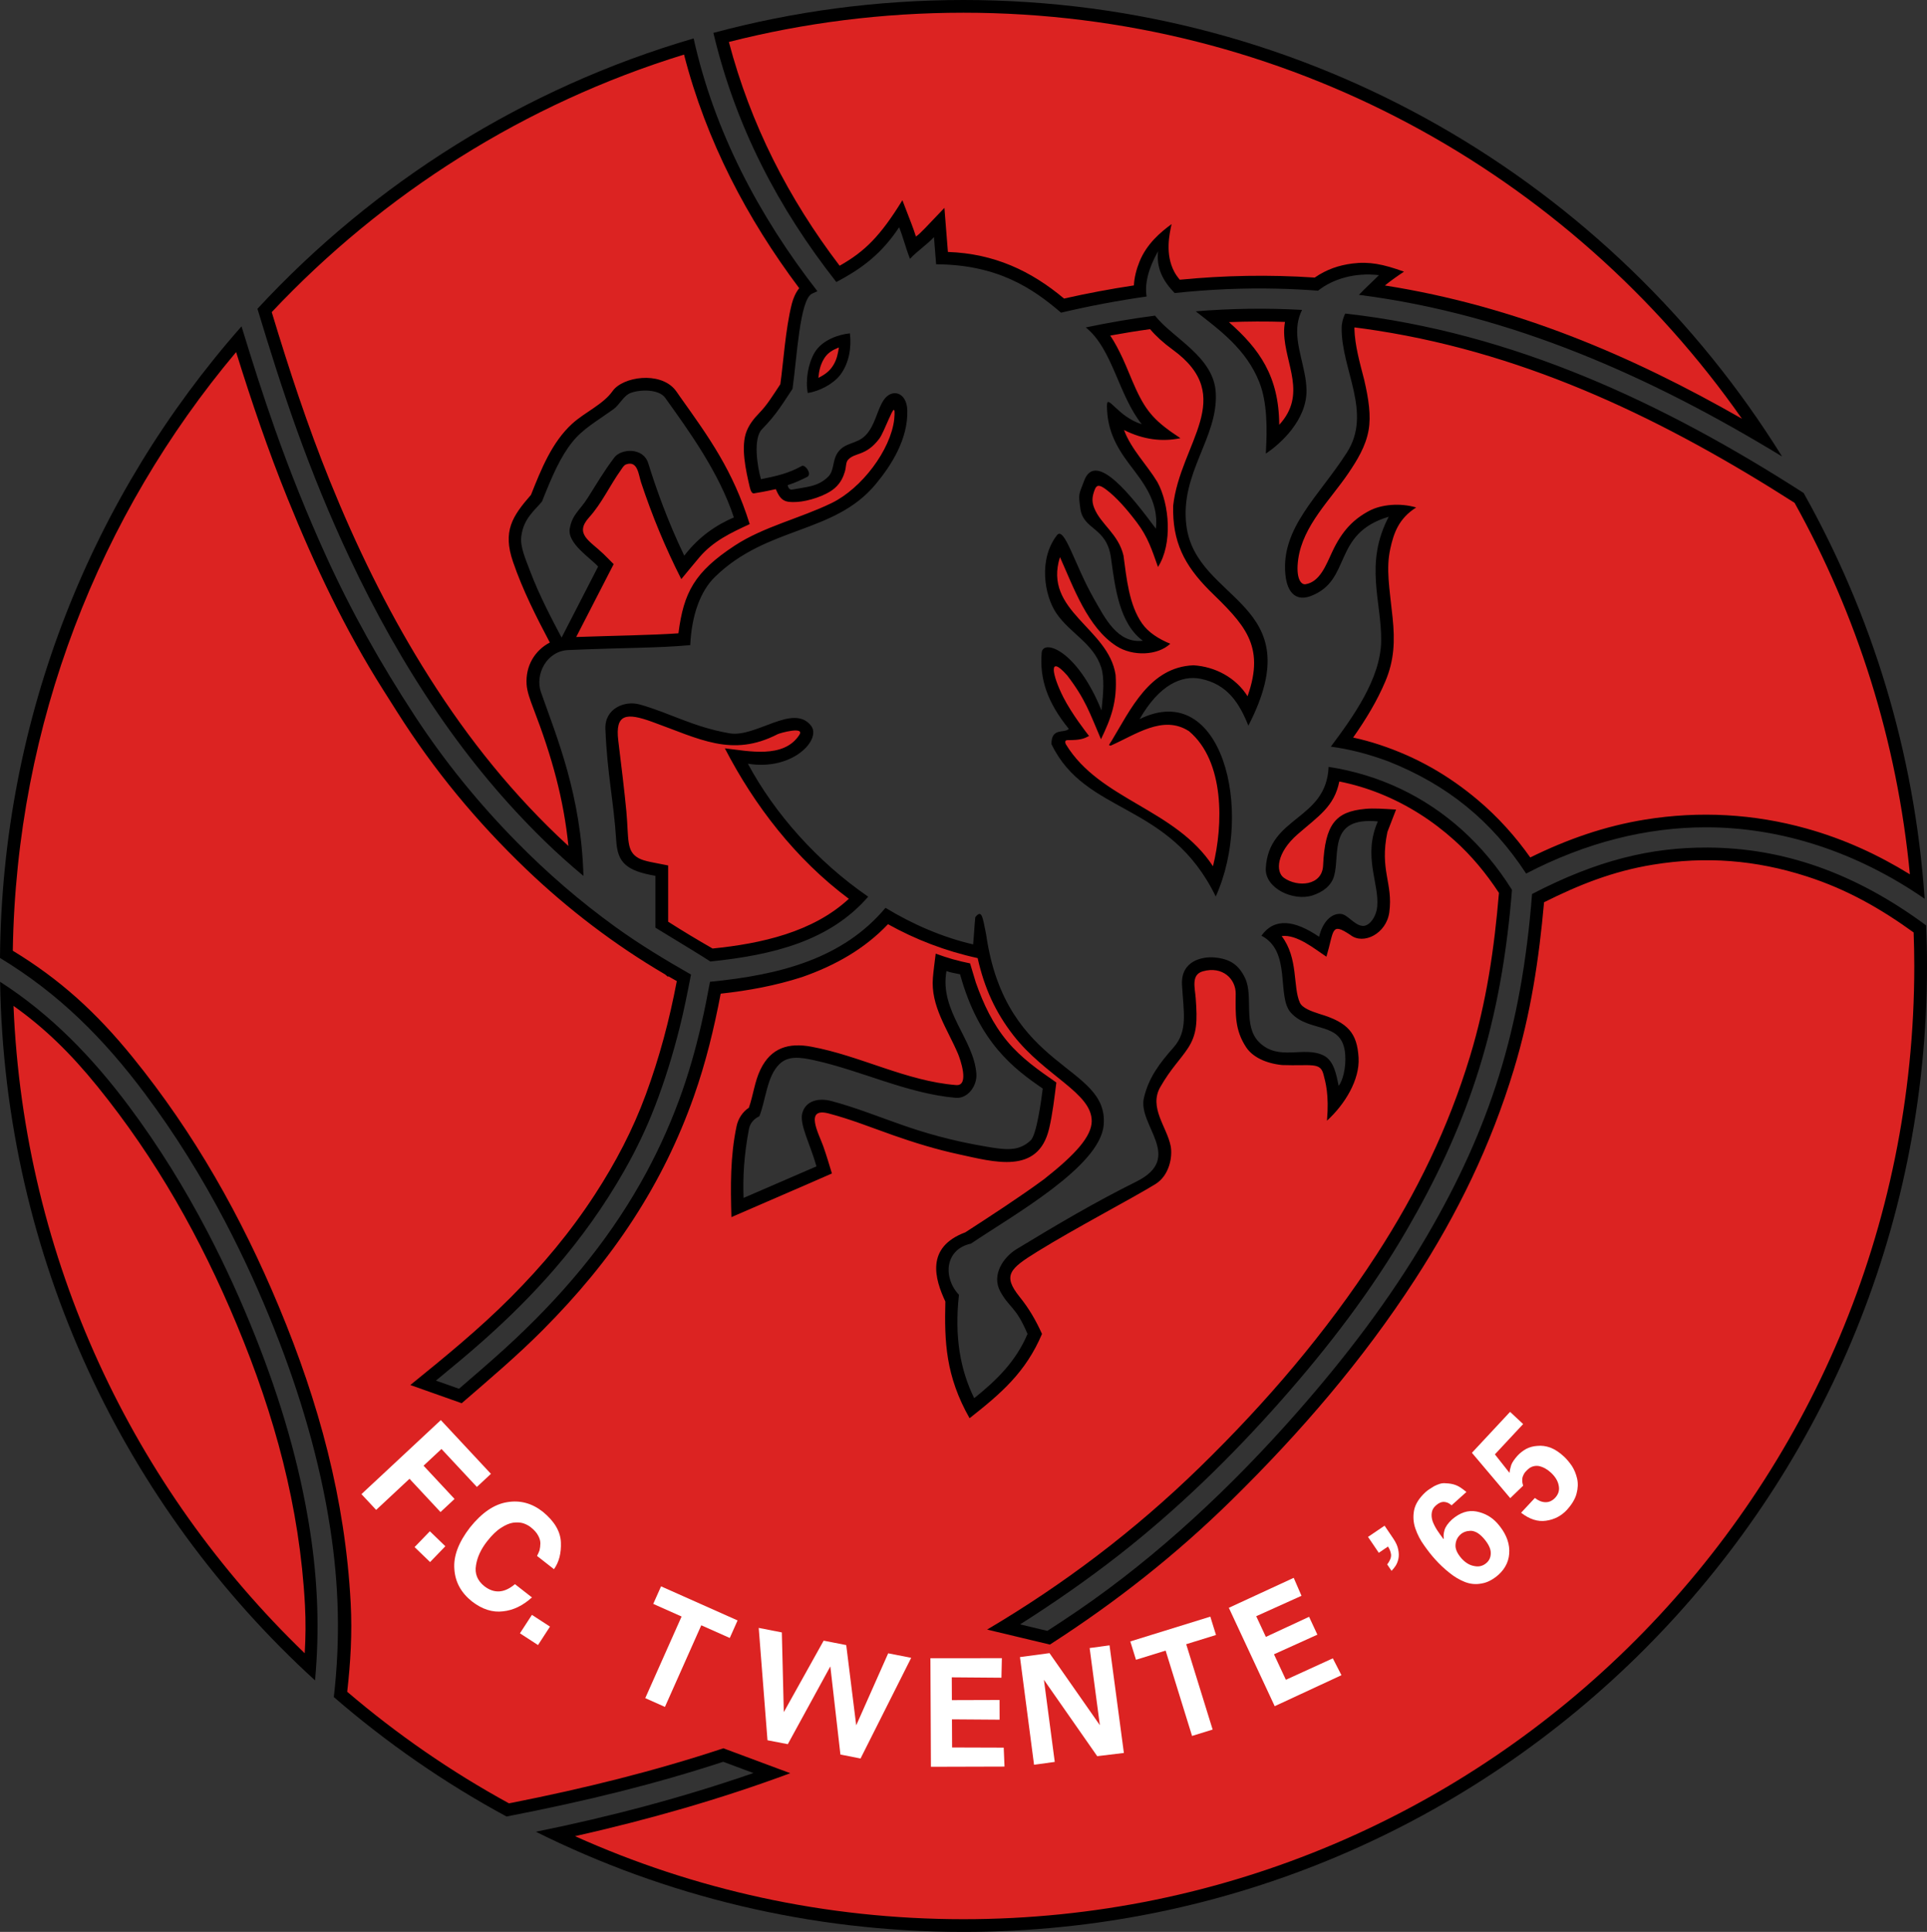 <?xml version="1.0" encoding="utf-8"?>
<!-- Generator: Adobe Illustrator 13.0.2, SVG Export Plug-In . SVG Version: 6.00 Build 14948)  -->
<!DOCTYPE svg PUBLIC "-//W3C//DTD SVG 1.0//EN" "http://www.w3.org/TR/2001/REC-SVG-20010904/DTD/svg10.dtd">
<svg version="1.0" id="Ebene_1" xmlns="http://www.w3.org/2000/svg" xmlns:xlink="http://www.w3.org/1999/xlink" x="0px" y="0px"
	 width="565.595px" height="566.929px" viewBox="0 0 565.595 566.929" enable-background="new 0 0 565.595 566.929"
	 xml:space="preserve">
<rect x="0" y="0" width="565.595" height="566.929" fill="#333333" stroke="none"/>
<path fill-rule="evenodd" clip-rule="evenodd" d="M282.783,0C384.2,0,473.138,53.544,523.049,133.951
	c-38.206-23.272-79.227-41.681-124.188-47.427c1.904-2.019,4.05-3.925,5.875-5.779c-7.132-0.825-13.508,1.109-17.888,4.559
	c-3.927-0.295-7.885-0.495-11.875-0.589c-10.222-0.24-20.277,0.221-30.201,1.283c-3.35-3.456-5.438-7.236-4.863-12.281
	c-2.893,5.141-3.957,9.545-3.37,13.3c-8.447,1.187-16.809,2.788-25.114,4.737c-8.51-7.309-18.722-14.077-36.659-14.202
	c-0.213-2.767-0.427-5.214-0.639-7.982c-1.917,2.129-5.112,4.257-7.029,6.385c-1.277-3.193-1.915-6.064-3.191-9.258
	c-4.952,7.433-10.411,11.86-18.435,16.06c-16.922-21.507-29.563-45.591-36.082-73.108C232.795,3.354,257.396,0,282.783,0L282.783,0z
	 M249.458,97.826c-3.141,0.309-8.121,1.846-10.378,5.667c-1.902,3.222-2.696,8.092-2,11.819c3.437-0.472,7.621-2.724,9.584-5.352
	C249.178,106.598,249.97,102.03,249.458,97.826L249.458,97.826z M281.792,285.912c5.513,20.047,15.831,27.74,24.268,33.529
	c-0.451,3.633-1.825,13.549-3.516,15.176c-1.354,1.301-2.966,2.137-4.699,2.428c-2.535,0.424-5.361-0.061-8.071-0.514
	c-21.776-3.639-30.812-9.369-45.665-13.408c-3.716-1.008-7.585-0.207-8.618,3.504c-0.92,3.313,2.34,9.148,4.15,15.652
	c-7.025,3.086-14.372,6.174-21.397,9.26c-0.216-6.01,0.087-12.404,1.595-20.271c0.321-1.672,1.489-2.988,3.034-3.678
	c1.916-4.789,2.192-11.762,5.908-15.332c2.547-2.449,5.939-2.059,10.217-1.117c13.839,3.041,27.366,9.795,41.517,11.02
	c3.526,0.305,6.304-3.488,6.063-7.021c-0.695-10.174-10.874-18.408-8.78-30.184C278.862,285.382,280.567,285.646,281.792,285.912
	L281.792,285.912z M175.554,166.268l-10.719,20.839c-2.589-4.875-6.533-12.332-9.189-19.369c-1.391-3.686-3.01-7.263-2.649-10.286
	c0.618-5.181,3.838-7.586,6.078-10.259c3.032-7.663,5.457-13.196,8.946-17.53c3.078-3.825,7.064-6.013,12.014-9.56
	c1.874-1.341,2.956-4.02,5.12-4.809c2.914-1.065,8.271-1.085,10.079,1.441c6.98,9.751,15.789,21.854,20.163,35.106
	c-5.07,2.186-10.141,5.494-14.561,11.22c-4.854-10.098-8.207-19.539-10.559-27.089c-1.514-4.865-8.028-4.256-9.923-1.764
	c-3.238,4.261-5.297,7.905-7.931,12.022c-2.322,3.63-4.405,4.686-5.187,8.816C166.396,159.471,173.366,163.756,175.554,166.268
	L175.554,166.268z M307.403,478.589l-7.998-1.908c9.984-6.316,19.827-13.178,28.877-20.242
	c16.982-13.26,32.841-28.596,47.754-45.473c14.031-15.875,26.641-32.422,36.774-49.873c17.068-29.396,27.252-57.529,30.738-97.214
	c0.079-0.907,0.153-1.831,0.231-2.746c-8.344-13.366-19.637-23.482-32.889-29.731c-6.538-3.083-13.56-5.23-20.932-6.357
	c-0.682,15.743-17.601,14.37-18.435,29.734c-0.319,5.9,8.111,9.813,13.729,7.98c2.996-0.976,5.507-2.801,6.326-5.729
	c1.806-6.442-1.864-17.395,12.834-15.982c-4.479,10.211,0.461,18.144-0.188,25.011c-0.296,3.119-2.37,5.802-4.283,5.648
	c-2.481-0.199-4.361-3.344-6.385-3.514c-2.65-0.224-5.313,2.171-6.389,6.705c-7.241-4.912-13.097-5.657-16.925-0.316
	c8.972,4.656,4.337,17.86,8.647,22.606c5.547,6.104,15.155,2.203,15.941,12.209c0.31,3.941-0.744,7.77-1.916,9.254
	c-0.637-2.982-1.289-7.393-4.471-8.941c-5.818-2.832-13.097,1.803-18.839-3.834c-4.925-4.836-1.594-13.451-4.154-18.844
	c-1.898-3.998-4.535-5.642-8.94-6.063c-3.521-0.337-9.96,0.941-9.58,7.989c0.43,7.963,1.839,13.543-2.502,18.445
	c-4.132,4.668-7.276,8.84-8.674,14.764c-1.91,8.098,11.967,17.52-2.236,24.586c-12.319,6.129-23.233,12.584-35.125,19.797
	c-3.892,2.361-7.459,7.6-4.791,12.455c2.707,4.924,4.576,4.352,7.983,12.449c-3.407,8.041-9.049,13.576-15.647,18.846
	c-4.047-8.191-5.86-17.986-4.473-30.34c-4.688-4.898-4.262-13.314,3.515-15.01c12.452-8.4,37.905-22.592,38.959-34.801
	c1.544-17.881-28.747-15.699-34.49-55.888c-1.067-5.334-1.277-7.464-3.191-5.111c-0.214,1.916-0.427,6.073-0.639,7.989
	c-8.954-2.086-17.632-5.829-25.718-10.729c-12.445,14.858-30.899,19.707-51.513,21.697c-0.769,4.199-1.606,8.393-2.563,12.555
	c-1.737,7.551-3.842,14.922-6.53,22.189c-3.143,8.498-6.916,16.623-11.384,24.475c-5.045,8.863-10.818,17.146-17.302,25.018
	c-6.909,8.389-14.44,16.135-22.473,23.447c-4.393,4.002-8.915,7.865-13.414,11.748l-6.775-2.398l0.565-0.461
	c4.428-3.639,8.848-7.299,13.136-11.1c7.473-6.625,14.526-13.586,21.067-21.137c7.801-9.004,14.64-18.566,20.531-28.922
	c3.497-6.146,6.521-12.451,9.058-19.053c2.889-7.518,5.237-15.172,7.195-22.984c1.287-5.131,2.313-10.303,3.314-15.498
	c-7.689-4.378-15.136-8.875-22.306-14.063c-10.322-7.467-19.8-15.656-28.739-24.73c-11.271-11.441-21.246-23.696-30.04-37.137
	c-9.954-15.214-18.66-30.647-26.175-47.207c-5.472-12.06-10.405-24.347-14.819-36.833c-3.534-9.995-6.749-20.102-9.847-30.24
	C27.263,145.232,0.578,210.058,0,281.113c17.319,10.484,30.463,23.662,42.569,39.869c8.91,11.928,16.687,24.488,23.595,37.676
	c5.372,10.254,10.138,20.766,14.412,31.523c7.466,18.799,13.271,38.309,16.349,58.32c2.571,16.713,2.989,32.674,1.055,49.473
	l-0.004,0.035c15.515,13.439,32.505,25.215,50.689,35.053c23.801-4.613,43.954-9.621,63.6-16.059l8.872,3.305
	c-20.66,7.146-41.98,12.807-63.851,17.227c37.817,18.811,80.425,29.395,125.499,29.395c156.166,0,282.813-126.939,282.813-283.464
	c0-3.992-0.099-7.961-0.268-11.911c-20.928-15.5-42.144-22.759-64.174-22.838c-16.637-0.061-32.371,3.714-51.484,13.634
	c-3.077,39.693-12.409,68.734-30.831,100.308c-10.947,18.76-24.16,35.906-38.098,51.76c-19.098,21.725-40.703,42.041-64.356,58.221
	C313.447,474.648,310.443,476.632,307.403,478.589L307.403,478.589z M390.616,219.104c5.738,0.787,10.955,2.143,16.913,4.339
	c17.287,6.88,30.221,17.346,40.412,32.903c17.611-9.15,35.397-13.586,52.866-13.57c22.109,0.02,44.272,7.282,64.094,20.97
	c-2.953-43.047-15.512-83.452-35.523-119.088c-41.148-26.432-85.28-47.118-134.55-52.643c-0.639,1.333-1.025,2.719-1.042,4.168
	c-0.144,12.273,9.068,24.855,1.549,36.601c-8.261,12.905-19.38,22.114-18.063,35.779c0.585,6.081,3.682,7.743,7.342,6.388
	c12.349-4.575,6.167-18.32,22.995-23.316c-7.235,13.76-2.068,24.856-2.225,36.477C405.237,199.178,397.043,210.499,390.616,219.104
	L390.616,219.104z M382.166,90.946c-10.499-0.591-20.899-0.419-31.203,0.415c6.777,5.319,14.841,11.054,18.688,20.867
	c2.28,5.821,2.335,13.457,1.872,20.885c4.428-2.92,12.03-9.918,11.953-18.554c-0.06-6.575-3.546-13.273-2.576-19.625
	C381.111,93.552,381.539,92.212,382.166,90.946L382.166,90.946z M339.012,92.628c-6.814,0.888-13.591,2.047-20.324,3.456
	c7.915,6.36,9.515,19.72,16.433,28.41c-7.115-2.195-10.236-9.213-10.219-5.432c0.031,6.636,2.371,11.542,6.37,16.873
	c4.001,5.332,8.913,11.055,7.998,19.22c-6.964-9.354-17.689-23.231-21.076-14.043c-1.57,4.265-1.702,3.553-1.117,8.049
	c0.848,6.497,7.754,5.35,9.009,14.546c1.228,8.998,2.492,19.252,9.354,24.331c-7.469,0.854-11.09-6.606-14.433-12.469
	c-5.569-9.771-8.593-21.338-10.793-18.493c-5.473,7.076-3.704,17.717-0.13,22.932c4.053,5.917,10.817,8.738,13.121,15.826
	c1.028,3.162,0.614,7.734,0.097,12.648c-7.24-17.916-17.23-21.033-17.562-16.919c-0.615,7.643,1.593,14.473,7.984,22.351
	c-1.597,1.373-5.113-0.454-5.113,4.444c10.106,20.992,34.598,16.689,48.222,44.726c11.404-25.247,1.718-63.941-22.352-52.045
	c5.802-10.164,12.421-12.935,17.874-11.854c7.992,1.583,11.459,7.29,14.057,13.764c18.861-36.556-15.378-36.087-18.201-58.757
	c-1.916-15.383,9.328-25.651,8.633-38.914C356.287,104.624,344.175,99.256,339.012,92.628L339.012,92.628z M239.917,85.462
	c-17.214-22.137-30.274-46.944-36.331-74.186C153.9,25.787,109.859,53.601,75.563,90.612c3.576,11.837,7.292,23.629,11.464,35.27
	c4.602,12.837,9.749,25.447,15.555,37.787c7.48,15.898,16.016,31.204,25.947,45.705c9.21,13.446,19.518,25.91,31.19,37.293
	c3.715,3.625,7.563,7.07,11.53,10.368c-0.687-23.895-7.889-40.83-12.469-53.913c-1.82-5.197,1.642-12.099,8.051-12.366
	c18.632-0.777,25.313-0.537,35.764-1.44c0.405-8.886,3.032-15.904,7.227-19.999c15.42-15.052,34.965-12.531,47.191-27.221
	c4.648-5.584,9.545-13.293,9.288-21.746c-0.161-5.263-4.501-6.451-6.866-3.039c-2.061,2.974-2.498,7.483-5.39,10.446
	c-2.552,2.616-5.906,2.01-8.021,4.857c-1.861,2.502-0.997,5.426-3.034,7.373c-3.028,2.898-6.302,2.877-10.378,3.665
	c-0.856,0.166-1.224-0.425-1.437-1.276c2.183-0.692,4.126-1.621,5.829-2.471c1.309-0.852-0.585-3.548-1.598-3.196
	c-4.044,2.24-7.369,2.959-12.054,3.917c-1.065-3.672-2.388-11.963,0.321-14.699c4.41-4.455,6.334-7.984,8.94-11.815
	c1.277-8.941,2.107-26.314,5.75-27.945L239.917,85.462L239.917,85.462z M192.376,272.23c5.978,3.666,13.627,8.264,16.127,9.928
	c18.73-1.934,35.113-6.117,46.326-19.023c-14.958-10.275-27.49-24.418-35.312-39.016c13.208,2.147,21.691-7.155,18.524-11.167
	c-5.254-6.657-16.174,3.605-23.95,2.237c-10.841-1.909-17.349-5.939-26.345-8.461c-4.389-1.231-10.302,1.189-10.057,7.188
	c0.546,13.425,2.426,20.894,3.192,32.882c0.4,6.281,2.869,8.734,11.496,10.219V272.23L192.376,272.23z M92.471,493.121
	C36.707,442.238,1.334,369.318,0.03,288.109c14.997,9.637,27.191,22.291,37.809,36.518c8.728,11.695,16.359,24.029,23.116,36.961
	c5.22,9.986,9.883,20.258,14.046,30.729c7.324,18.422,12.943,37.227,15.98,56.838C93.291,464.072,93.819,478.314,92.471,493.121
	L92.471,493.121z"/>
<path fill-rule="evenodd" clip-rule="evenodd" fill="#DC2322" d="M282.783,3.731c94.485,0,177.999,47.094,228.486,119.134
	c-32.464-18.551-66.469-33.053-104.789-39.09c1.877-1.518,3.827-2.875,5.604-4.053c-6.107-2.206-10.207-3.034-15.213-2.383
	c-3.847,0.5-7.482,1.686-10.987,4.119c-13.354-0.903-26.537-0.641-39.601,0.631c-0.664-0.787-1.201-1.552-1.607-2.312
	c-2.756-5.17-1.451-11.087-0.803-14.01c-3.22,2.352-7.303,5.792-9.402,10.977c-0.925,2.286-1.539,4.626-1.662,7.014
	c-6.858,1.028-13.689,2.319-20.5,3.856c-9.727-8.155-20.512-13.197-34.088-13.681l-1.025-12.93
	c-5.111,5.311-7.025,7.537-8.362,8.406c-0.863-2.74-1.468-4.114-3.973-10.652c-6.473,10.543-11.078,15.079-18.419,19.223
	c-15.063-19.766-26.139-41.513-32.511-65.667C235.955,6.706,259.019,3.731,282.783,3.731L282.783,3.731z M246.225,101.956
	c-1.855,0.758-3.289,1.553-4.343,3.265c-1.08,1.755-1.501,3.625-1.679,5.666c1.934-0.967,3.394-2.021,4.477-3.883
	C245.629,105.373,245.938,103.821,246.225,101.956L246.225,101.956z M286.428,288.365c2.239,6.303,4.945,12.096,9.262,17.262
	c4.092,4.898,9.156,8.434,14.358,12.039c-0.568,4.432-1.096,9.238-2.136,13.59c-3.243,13.57-16.194,9.705-26.533,7.469
	c-6.588-1.424-13.054-3.41-19.33-5.623c-6.273-2.213-12.365-4.658-18.834-6.354c-7.276-1.906-2.825,6.107-1.599,9.559
	c0.945,2.654,1.737,5.352,2.56,8.051c-9.809,4.324-19.677,8.521-29.5,12.813c-0.259-9.035-0.361-17.816,1.52-26.717
	c0.455-2.154,1.747-4.172,3.604-5.385c1.3-3.689,1.674-7.629,3.392-11.197c3.107-6.461,8.339-7.936,14.927-6.721
	c14.394,2.652,27.819,10.092,42.503,11.268c4.096,0.328,1.111-7.875,0.563-9.174c-3.065-7.236-8.065-14.033-7.369-22.332
	c0.199-2.361,0.547-4.709,0.821-7.064c3.747,1.354,6.291,2.083,10.087,2.859L286.428,288.365L286.428,288.365z M326.102,217.619
	l-0.612,1.033l0.488,0.166c7.258-3.165,15.402-9.214,23.027-4.232c10.513,8.855,10.04,27.539,7.014,39.62
	c-11.022-16.904-33.248-19.442-43.165-35.783c-0.042-0.079-0.618-1.239,0.486-1.231c3.82,0.027,4.88-0.455,6.312-1.213
	c-0.82-1.046-5.097-6.539-7.523-11.31c-3.305-6.497-4.61-12.901,1.082-6.499c5.407,7.079,6.621,11.013,9.942,18.76
	c2.907-6.066,4.818-10.916,4.289-18.872c-2.058-13.791-21.356-18.733-16.328-34.567c3.979,8.854,8.108,20.675,16.577,26.106
	c4.813,3.087,12.104,2.788,15.792-0.681c-3.403-1.417-6.384-3.284-8.255-5.937c-3.832-5.435-4.55-13.159-5.472-19.958
	c-1.503-6.336-6.658-9.135-8.573-13.9c-0.795-1.972-0.63-3.396,0.12-5.39c0.54-1.427,1.292-1.613,3.273-0.14
	c3.141,2.333,6.266,5.967,9.119,9.743c3.236,4.283,4.407,8.013,6.188,13.045c4.319-6.708,3.397-18.384-0.168-24.908
	c-3.12-5.151-7.687-9.587-9.808-15.286c5.638,2.852,11.249,3.521,16.559,2.398c-7.187-4.72-9.881-7.509-13.06-14.413
	c-1.464-3.179-2.571-6.178-3.849-8.923c-1.15-2.475-2.334-4.75-3.686-6.769c3.889-0.716,7.784-1.348,11.691-1.885
	c1.682,1.994,3.866,4.003,6.638,6.018c19.11,13.898,2.222,27.317,0.136,45.787c-0.246,10.579,3.239,17.38,10.517,24.751
	c10.177,9.946,16.676,16.074,11.317,31.167c-3.42-5.472-9.532-8.698-15.875-9.082c-12.849,0.521-18.391,12.851-24.204,22.474
	L326.102,217.619L326.102,217.619z M308.158,482.605l-18.426-4.398c22.271-13.164,43.107-28.824,62.46-47.684
	c19.483-18.988,36.987-39.443,51.816-62.297c11.889-18.322,21.093-37.287,27.45-58.205c4.867-16.02,7.12-31.618,8.502-48.001
	l-0.013-0.022c-3.781-5.736-7.986-10.841-13.095-15.431c-6.403-5.754-13.669-10.394-21.661-13.623
	c-4.002-1.618-8.006-2.798-12.09-3.614c-1.475,7.376-6.091,10.138-12.243,15.505c-6.245,5.447-6.506,11.002-3.993,12.781
	c3.999,2.831,11.2,2.331,11.477-3.609c0.569-12.275,3.737-15.825,12.334-16.632c2.633-0.246,5.194-0.031,9.084,0.197l-2.539,6.564
	c-2.372,11.275,1.729,15.075,0.551,23.596c-0.862,6.244-7.585,9.679-11.434,6.622c-5.767-3.823-4.701-1.375-7.021,6.388
	c-3.264-2.116-8.64-6.646-13.132-6.042c4.951,6.496,3.247,14.888,5.334,19.515c0.719,1.598,3.316,2.527,5.757,3.32
	c8.459,2.5,11.058,5.707,11.482,12.842c0.385,6.443-3.982,13.682-9.278,18.492c0.676-7.693-0.454-11.365-1.022-13.576
	c-0.947-3.678-3.458-2.451-12.159-2.748c-4.831-0.514-8.659-2.367-10.545-5.234c-3.329-5.059-3.116-9.559-3.058-15.678
	c0.042-4.365-3.865-8.212-9.64-6.598c-3.513,0.982-2.328,4.809-2.1,7.881c0.508,6.822,0.413,10.617-2.338,14.768
	c-2.266,3.414-4.985,5.939-8.062,11.324c-3.416,5.979,1.946,11.725,3.044,17.271c0.616,3.109-0.342,8.668-4.488,11.215
	c-6.96,4.271-23.702,13.008-34.771,19.875c-7.977,4.949-10.14,6.895-5.069,13.195c2.782,3.455,4.73,6.83,6.57,10.877
	c-4.79,11.281-11.987,17.445-21.26,24.742c-7.058-12.455-7.394-22.49-7.107-34.25c-3.059-6.529-5.915-15.9,5.866-20.301
	c7.119-4.598,16.314-10.584,23.136-15.619c9.349-7.361,13.885-12.564,13.953-16.943c0.133-8.354-13.735-13.297-23.055-25.328
	c-5.194-6.707-8.456-13.781-10.423-22.584c-9.533-2.073-18.301-5.49-26.313-9.944c-6.869,7.224-15.391,12.07-25.201,15.506
	c-7.853,2.535-15.758,3.98-23.905,4.877c-1.955,10.217-4.348,20.188-7.875,30.152c-4.541,12.832-10.36,24.65-17.768,36.07
	c-7.687,11.85-16.555,22.402-26.509,32.414c-7.585,7.631-15.732,14.514-23.865,21.547l-15.08-5.34
	c10.201-8.275,20.168-16.391,29.434-25.688c9.301-9.334,17.566-19.188,24.751-30.24c6.06-9.322,11.097-18.898,14.936-29.332
	c4.012-10.902,6.929-21.852,9.089-33.273c-0.852-0.475-1.695-0.961-2.541-1.449v0.23l-0.914-0.76
	c-14.631-8.548-28.527-19.163-40.694-30.813c-14.621-14-27.114-29.101-37.938-46.198l-4.081-6.445
	c-11.295-17.839-20.144-36.631-28.069-56.192c-5.731-14.148-10.589-28.468-15.105-42.958C29.279,150.937,4.805,212.12,3.757,278.994
	c13.739,8.349,24.383,17.943,35.205,31.281c18.126,22.342,31.869,46.723,42.926,73.246c11.735,28.148,19.42,56.385,21.043,86.918
	c0.476,8.959-0.051,17.434-1.021,26.02c14.603,12.469,30.502,23.457,47.469,32.732l0.945-0.174
	c21.074-4.174,41.703-9.25,61.997-15.973l19.631,7.311c-20.703,7.678-41.708,13.646-63.171,18.482
	c34.808,15.648,73.387,24.361,114.001,24.361c154.105,0,279.082-125.268,279.082-279.734c0-3.293-0.076-6.569-0.191-9.835
	c-9.644-6.957-19.479-12.623-31.445-16.468c-14.957-4.805-29.546-5.947-45.058-3.419c-11.795,1.922-21.772,5.929-31.972,11.029
	c-1.491,16.727-3.899,32.724-8.887,49.144c-6.723,22.139-16.448,42.217-29.028,61.607c-15.371,23.691-33.567,44.809-53.68,64.582
	C345.138,456.292,327.44,470.216,308.158,482.605L308.158,482.605z M397.16,216.436c2.574,0.558,5.14,1.253,7.71,2.101
	c10.82,3.566,20.237,8.929,28.94,16.272c5.782,4.879,10.979,10.62,15.34,16.814c10.889-5.355,21.884-9.214,33.854-11.138
	c15.825-2.542,31.764-1.671,47.22,2.65c11.021,3.082,20.914,7.632,30.349,13.439c-3.739-39.275-15.592-76.181-33.848-109.021
	c-37.371-23.862-77.173-43.445-122.435-50.525c-2.244-0.351-4.487-0.672-6.72-0.951l-0.045,0.304
	c0.164,5.201,1.612,10.097,2.888,15.107c1.311,5.646,2.037,10.492,1.285,14.753c-0.854,4.829-3.433,8.913-5.894,12.566
	c-5.248,7.791-13.386,15.417-14.762,25.278c-0.76,5.45,0.722,7.599,2.168,7.358c4.213-0.698,6.003-5.645,7.833-9.551
	c2.92-6.241,6.329-9.591,10.866-11.995c3.53-1.871,9.027-2.376,13.756-0.978c-5.165,3.277-6.592,7.542-7.601,12.132
	c-1.297,5.902-0.239,11.39,0.676,20.176c0.716,6.875,0.491,12.553-2.143,18.759C404.167,205.719,400.972,210.995,397.16,216.436
	L397.16,216.436z M377.166,94.466c-5.52-0.181-11.009-0.157-16.468,0.062c8.926,7.858,14.688,15.874,14.77,30.129
	c8.218-8.931,1.665-17.757,1.436-26.956C376.875,96.636,376.962,95.554,377.166,94.466L377.166,94.466z M234.577,84.571
	c-15.249-20.327-27.271-43.134-33.809-68.555c-46.754,14.401-88.281,40.79-121.011,75.58c5.081,16.781,10.498,33.329,17.104,49.641
	c7.593,18.747,16.428,36.964,27.054,54.19c11.378,18.445,24.19,34.99,39.868,49.978c1.012,0.969,2.032,1.916,3.055,2.85
	c-1.383-13.615-4.728-25.939-10.305-40.423c-0.958-2.486-1.837-4.932-1.97-6.988c-0.353-5.416,2.391-9.97,6.815-12.294
	c-4.055-7.677-7.959-15.398-10.793-23.653c-3.104-9.038-0.235-13.363,5.266-19.684c2.95-7.397,6.114-15.455,12.145-20.922
	c3.701-3.353,9.082-5.654,11.799-9.521c2.993-4.259,13.818-5.839,18.294-0.455c0.551,0.663,1.009,1.406,1.51,2.108
	c8.559,12.011,15.516,21.622,20.443,37.38c-5.549,2.568-10.678,4.962-14.729,9.706c-1.81,2.119-3.563,4.293-5.345,6.44
	c-4.729-9.319-8.542-18.563-11.796-28.352c-0.764-2.301-0.97-6.501-4.369-5.33c-0.739,0.253-1.159,1.104-1.582,1.693
	c-3.259,4.537-5.567,9.737-9.322,13.881c-4.433,4.894,0.287,6.909,4.198,10.69c1.023,0.989,2.014,2.017,3.02,3.024l-10.997,21.379
	c10.476-0.371,22.618-0.547,30.007-1.088c1.527-12.03,4.754-18.006,16.528-25.739c8.434-5.538,19.211-8.001,28.422-12.475
	c8.898-4.321,17.345-15.619,18.384-24.566c0.408-4.456-0.38-2.831-1.564-0.145c-0.92,2.089-2.093,4.871-2.836,5.847
	c-3.984,5.226-7.127,3.892-9.168,6.191c-0.684,0.77-0.488,2.035-0.931,3.496c-0.435,1.437-1.166,3.254-3.021,4.845
	c-2.62,2.248-7.854,3.823-10.975,3.998c-3.631,0.205-4.786-0.297-6.268-3.756c-3.639,0.8-4.714,0.949-6.424,1.243
	c-0.521,0.088-0.946-0.669-1.214-1.825c-1.121-4.818-2.777-11.982-0.857-16.575c0.779-1.866,1.924-3.405,3.716-5.256
	c2.247-2.319,3.813-4.905,6.112-8.367c0.857-5.86,1.496-16.259,3.386-23.635C232.85,87.434,233.587,85.804,234.577,84.571
	L234.577,84.571z M196.107,270.475c4.236,2.704,8.574,5.312,13.042,7.873c14.222-1.425,29.456-4.805,39.991-14.586
	c-15.588-11.638-27.702-27.358-36.392-44.164c6.825,0.774,17.28,3.146,21.855-3.928c1.704-2.635-5.729-0.543-6.345-0.225
	c-13.445,6.922-22.955,1.377-36.915-3.646c-7.419-2.668-10.848-2.42-9.869,5.55c0.818,6.665,1.871,15.289,2.37,20.727
	c0.753,8.231-0.116,11.739,3.634,13.779c1.704,0.927,4.62,1.298,8.629,2.119V270.475L196.107,270.475z M89.438,485.154
	C39.216,436.773,7.031,369.736,3.963,295.177c9.092,6.449,16.732,13.895,24.592,23.588c17.287,21.326,30.388,44.625,40.939,69.932
	c11.114,26.654,18.464,53.426,20.017,82.342C89.769,475.861,89.712,480.527,89.438,485.154L89.438,485.154z"/>
<polygon fill="#FFFFFF" points="139.97,436.349 144.091,432.505 129.387,416.736 106.089,438.462 110.402,443.087 120.194,433.957 
	129.293,443.716 133.415,439.871 124.315,430.113 129.578,425.207 139.97,436.349 "/>
<polygon fill="#FFFFFF" points="126.233,458.394 130.717,453.75 126.168,449.357 121.683,454.001 126.233,458.394 "/>
<path fill="#FFFFFF" d="M156.126,468.767l-4.979-3.891c-3.102,2.627-6.085,2.83-8.972,0.611c-2.067-1.652-2.888-3.701-2.462-6.156
	c0.361-2.373,1.451-4.715,3.258-7.029c1.407-1.803,2.759-3.109,4.056-3.928c1.271-0.836,2.452-1.352,3.537-1.525
	c1.141-0.15,2.159-0.098,3.03,0.17c0.846,0.287,1.557,0.664,2.139,1.117c1.039,0.813,1.77,1.629,2.206,2.465
	c0.444,0.789,0.67,1.557,0.668,2.305c-0.015,0.75-0.099,1.436-0.254,2.066c-0.243,0.635-0.488,1.176-0.732,1.623l4.976,3.891
	c1.476-2.068,2.15-4.676,2.034-7.818c-0.112-3.232-1.891-6.254-5.357-9.074c-3.164-2.473-6.624-3.404-10.378-2.779
	c-3.82,0.592-7.473,3.078-10.958,7.441c-3.365,4.357-4.893,8.436-4.578,12.24c0.246,3.77,1.983,6.928,5.195,9.475
	c2.996,2.303,6.033,3.27,9.105,2.881C150.656,472.537,153.478,471.171,156.126,468.767L156.126,468.767z"/>
<polygon fill="#FFFFFF" points="157.913,482.746 161.428,477.332 156.125,473.886 152.607,479.302 157.913,482.746 "/>
<polygon fill="#FFFFFF" points="214.196,480.669 216.488,475.521 194.027,465.519 191.735,470.669 200.054,474.373 189.389,498.326 
	195.167,500.898 205.831,476.945 214.196,480.669 "/>
<polygon fill="#FFFFFF" points="267.444,486.496 260.692,485.169 251.308,506.308 248.379,482.759 241.751,481.457 230.054,502.435 
	229.478,479.042 222.692,477.714 225.265,510.685 231.228,511.837 243.713,489.009 246.671,514.876 252.581,516.039 
	267.444,486.496 "/>
<polygon fill="#FFFFFF" points="329.872,514.41 325.66,482.832 319.82,483.625 322.823,506.265 308.039,485.115 299.372,486.281 
	303.503,517.869 309.581,517.042 306.402,492.943 322.046,515.357 329.872,514.41 "/>
<polygon fill="#FFFFFF" points="356.91,479.792 355.242,474.41 331.757,481.683 333.425,487.068 342.124,484.373 349.881,509.417 
	355.922,507.546 348.165,482.501 356.91,479.792 "/>
<polygon fill="#FFFFFF" points="393.733,491.593 391.195,486.644 377.417,492.939 373.927,485.458 386.665,479.699 384.231,474.458 
	371.544,480.351 368.716,474.285 382.003,468.292 379.718,463.023 360.676,471.816 374.139,500.687 393.733,491.593 "/>
<polygon fill="#FFFFFF" points="294.835,518.408 294.601,512.851 279.452,512.802 279.413,504.548 293.392,504.648 293.375,498.869 
	279.386,498.912 279.356,492.22 293.931,492.335 294.06,486.595 273.086,486.613 273.234,518.468 294.835,518.408 "/>
<path fill="#FFFFFF" d="M401.528,451.009l3.162,4.664l2.701-1.83c0.477,0.705,0.78,1.482,0.896,2.324
	c0.086,0.854-0.292,1.824-1.131,2.92l1.277,1.885c0.431-0.434,0.837-0.941,1.229-1.537c0.376-0.604,0.644-1.303,0.799-2.088
	c0.158-0.787,0.13-1.668-0.077-2.646c-0.173-0.982-0.664-2.061-1.458-3.23l-2.542-3.752L401.528,451.009L401.528,451.009z"/>
<path fill="#FFFFFF" d="M439.474,447.001c-1.643-1.824-3.681-2.975-6.13-3.449c-2.447-0.463-4.839,0.328-7.188,2.363
	c-1.169,1.092-1.893,2.119-2.179,3.096c-0.141,0.475-0.223,0.938-0.262,1.379c-0.015,0.402,0,0.807,0.047,1.213l-0.121-0.012
	c-0.636-0.83-1.246-1.684-1.828-2.563c-0.563-0.877-1.003-1.744-1.32-2.594c-0.294-0.889-0.381-1.738-0.249-2.543
	c0.103-0.779,0.502-1.477,1.188-2.094c0.819-0.738,1.635-1.094,2.438-1.051c0.768,0.035,1.494,0.365,2.178,1.004l4.354-3.92
	c-1.265-1.061-2.318-1.746-3.171-2.041c-0.828-0.311-1.787-0.482-2.896-0.518c-0.525-0.064-1.088-0.016-1.677,0.146
	c-0.603,0.195-1.181,0.424-1.731,0.711c-1.134,0.674-1.964,1.242-2.498,1.723c-1.871,1.725-3.001,3.498-3.374,5.318
	c-0.354,1.871-0.224,3.674,0.387,5.426c0.607,1.758,1.46,3.4,2.564,4.914c1.077,1.539,2.148,2.895,3.197,4.059
	c1.325,1.475,2.718,2.789,4.177,3.941c1.461,1.193,2.995,2.102,4.601,2.736c1.603,0.617,3.219,0.766,4.864,0.438
	c1.664-0.254,3.332-1.119,5.018-2.596c2.151-1.979,3.197-4.354,3.133-7.131C442.935,452.236,441.759,449.583,439.474,447.001
	L439.474,447.001z M435.408,451.361c1.384,1.58,2.102,2.984,2.145,4.229c0.04,1.26-0.364,2.258-1.193,3.006
	c-1.039,0.936-2.246,1.264-3.613,0.973c-1.36-0.217-2.615-0.959-3.77-2.238c-1.304-1.494-1.892-2.855-1.759-4.09
	c0.093-1.168,0.573-2.148,1.447-2.936c0.752-0.678,1.715-1.037,2.896-1.082c0.571-0.02,1.188,0.145,1.84,0.471
	C434.062,450.052,434.729,450.607,435.408,451.361L435.408,451.361z"/>
<path fill="#FFFFFF" d="M459.042,427.431c-1.318-1.23-2.643-2.102-3.978-2.619c-1.3-0.463-2.563-0.639-3.781-0.512
	c-1.186,0.066-2.282,0.352-3.292,0.863c-1.002,0.563-1.854,1.227-2.56,1.984c-0.95,1.063-1.579,1.986-1.871,2.764
	c-0.283,0.879-0.449,1.654-0.498,2.316l0,0l-4.294-5.439l8.293-8.893l-3.837-3.578l-11.202,12.016l11.25,13.303l3.796-3.66
	c-0.21-0.641-0.303-1.203-0.267-1.688c-0.006-0.459,0.083-0.881,0.264-1.27c0.146-0.361,0.327-0.686,0.542-0.961
	c0.218-0.232,0.388-0.414,0.5-0.535c0.525-0.563,1.092-0.953,1.713-1.164c0.619-0.199,1.248-0.252,1.879-0.139
	c1.271,0.285,2.444,0.934,3.527,1.943c1.26,1.176,2.015,2.414,2.26,3.715c0.303,1.336-0.022,2.529-0.975,3.594
	c-0.878,0.941-1.853,1.389-2.921,1.354c-1.03-0.021-2.061-0.436-3.089-1.244l-4.045,4.338c2.485,1.924,4.924,2.701,7.314,2.342
	c2.438-0.346,4.473-1.4,6.117-3.166c1.507-1.658,2.456-3.262,2.852-4.805c0.416-1.543,0.47-3.01,0.161-4.391
	c-0.321-1.391-0.836-2.641-1.549-3.74C460.607,429.083,459.837,428.173,459.042,427.431L459.042,427.431z"/>
</svg>
